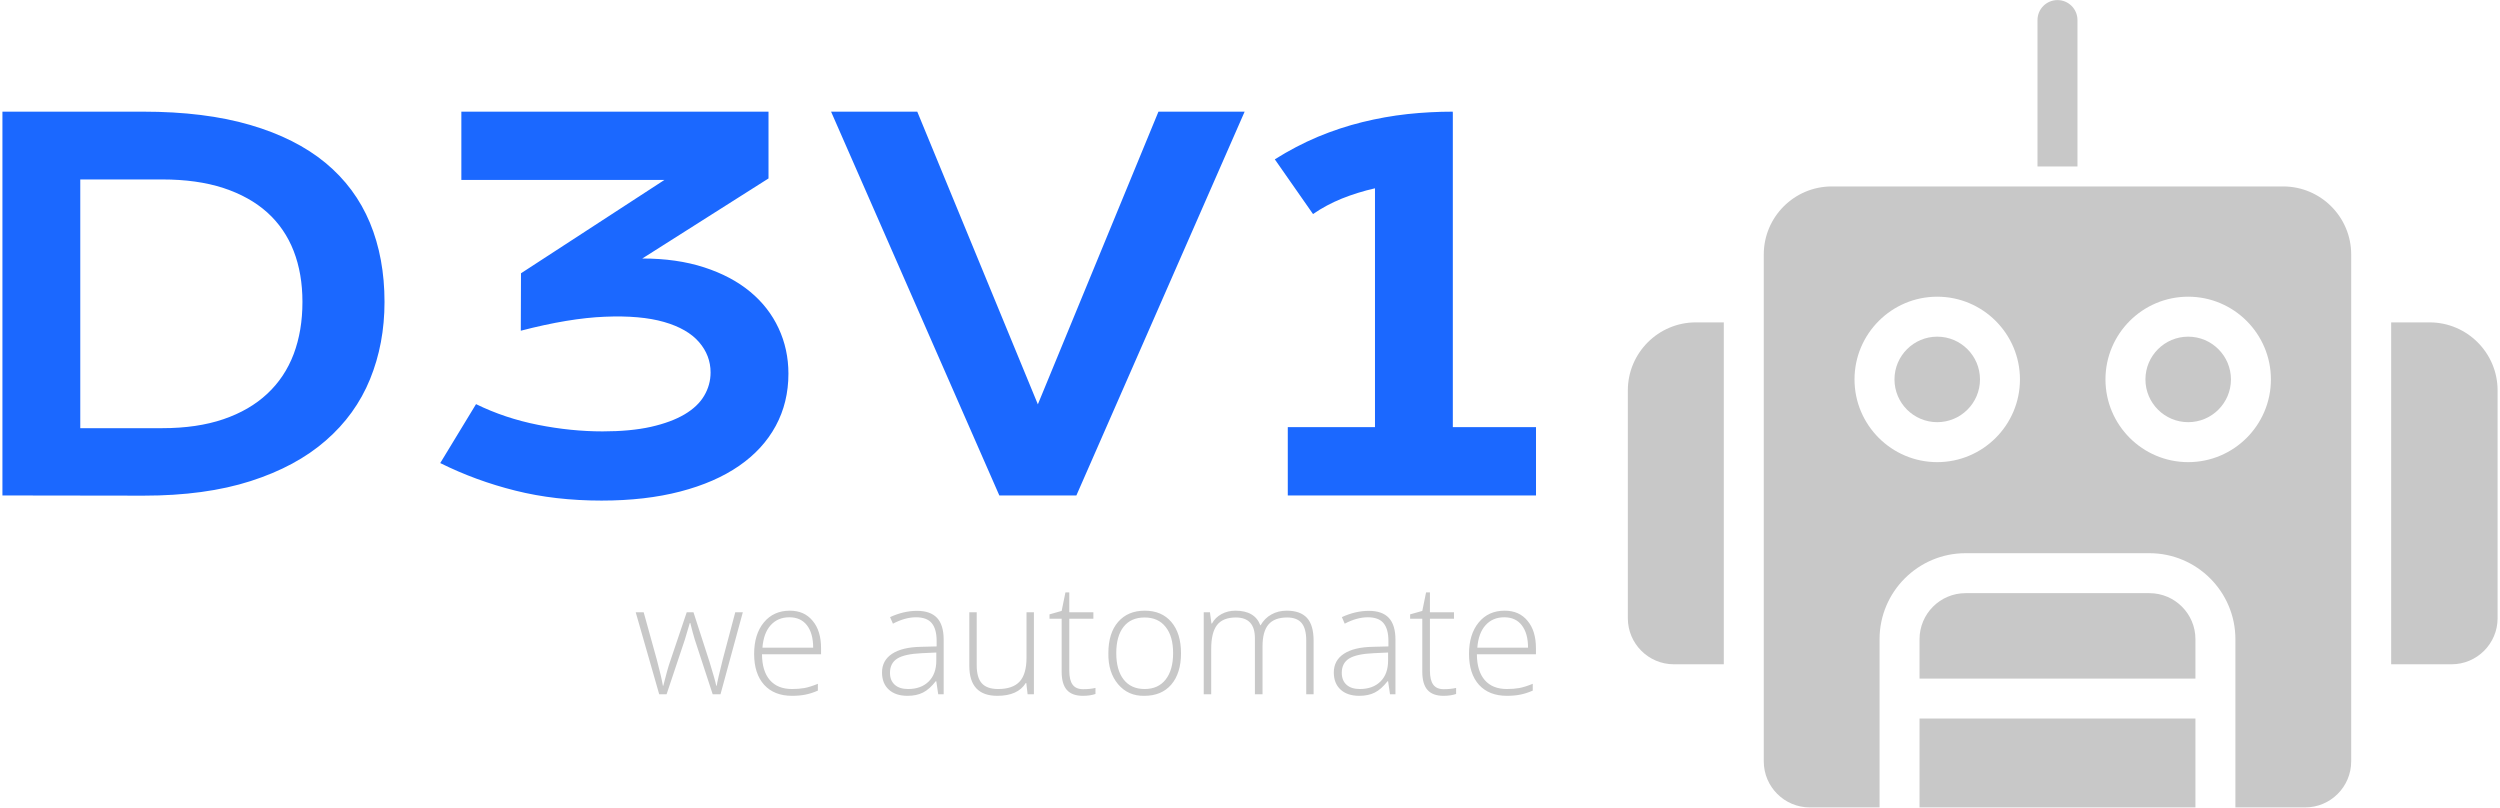 <?xml version="1.0"?>

    <svg xmlns="http://www.w3.org/2000/svg" xmlns:xlink="http://www.w3.org/1999/xlink" viewBox="0 0 396 128" data-background-color="transparent" preserveAspectRatio="xMidYMid meet" height="323" width="1000">
      <g id="tight-bounds" transform="matrix(1,0,0,1,0.24,0.013)">
        <svg viewBox="0 0 395.52 127.973" height="127.973" width="395.52">
          <g>
            <svg viewBox="0 0 643.511 208.213" height="127.973" width="395.52">
              <g transform="matrix(1,0,0,1,0,28.776)">
                <svg viewBox="0 0 395.52 150.66" height="150.66" width="395.52">
                  <g>
                    <svg viewBox="0 0 395.52 150.66" height="150.66" width="395.52">
                      <g>
                        <svg viewBox="0 0 395.52 100.305" height="100.305" width="395.52">
                          <g transform="matrix(1,0,0,1,0,0)">
                            <svg width="395.52" viewBox="5.42 -38.16 152.48 38.67" height="100.305" data-palette-color="#1b68ff">
                              <g class="undefined-text-0" data-fill-palette-color="primary" id="text-0">
                                <path d="M5.42 0L5.42-38.16 19.41-38.16Q25.54-38.16 30.05-36.84 34.57-35.52 37.54-33.07 40.5-30.62 41.96-27.11 43.41-23.61 43.41-19.24L43.41-19.24Q43.41-15.09 41.97-11.56 40.53-8.03 37.57-5.46 34.62-2.88 30.1-1.43 25.59 0.02 19.46 0.02L19.46 0.02 5.42 0ZM13.16-6.69L21.31-6.69Q24.78-6.69 27.39-7.58 30-8.47 31.75-10.11 33.5-11.74 34.38-14.06 35.25-16.38 35.25-19.24L35.25-19.24Q35.25-22.05 34.38-24.3 33.5-26.56 31.75-28.14 30-29.71 27.39-30.57 24.78-31.42 21.31-31.42L21.31-31.42 13.16-31.42 13.16-6.69ZM48.95-3.22L52.51-9.08Q55.39-7.67 58.68-7.02 61.96-6.37 65.09-6.37L65.09-6.37Q67.87-6.37 69.89-6.82 71.92-7.28 73.24-8.06 74.56-8.84 75.19-9.91 75.83-10.99 75.83-12.23L75.83-12.23Q75.83-13.92 74.68-15.25 73.53-16.58 71.2-17.25 68.87-17.92 65.32-17.77 61.77-17.63 56.96-16.38L56.96-16.38 56.98-22.09 71.24-31.37 51.05-31.37 51.05-38.16 81.59-38.16 81.59-31.52 69.04-23.56Q72.48-23.56 75.19-22.68 77.9-21.8 79.76-20.26 81.61-18.73 82.59-16.63 83.57-14.53 83.57-12.11L83.57-12.11Q83.57-9.25 82.31-6.92 81.05-4.59 78.66-2.94 76.27-1.29 72.81-0.39 69.36 0.51 64.99 0.51L64.99 0.51Q60.35 0.51 56.42-0.48 52.49-1.46 48.95-3.22L48.95-3.22ZM104.54 0L87.81-38.16 96.38-38.16 108.37-9.06 120.36-38.16 128.93-38.16 112.2 0 104.54 0ZM133.22 0L133.22-6.79 141.89-6.79 141.89-30.54Q140.18-30.15 138.6-29.52 137.03-28.88 135.73-27.98L135.73-27.98 131.93-33.42Q134.03-34.74 136.21-35.66 138.4-36.57 140.63-37.12 142.86-37.67 145.12-37.92 147.38-38.16 149.63-38.16L149.63-38.16 149.6-38.11 149.63-38.11 149.63-6.79 157.9-6.79 157.9 0 133.22 0Z" fill="#1b68ff" data-fill-palette-color="primary"/>
                              </g>
                            </svg>
                          </g>
                        </svg>
                      </g>
                      <g transform="matrix(1,0,0,1,163.31,123.984)">
                        <svg viewBox="0 0 232.21 26.676" height="26.676" width="232.21">
                          <g transform="matrix(1,0,0,1,0,0)">
                            <svg width="232.21" viewBox="0.71 -30.71 271.31 31.173" height="26.676" data-palette-color="#c8c8c8">
                              <path d="M32.99-24.72L26.26 0 23.91 0 18.5-16.53Q17.9-18.48 17.16-21.49L17.16-21.49 17.01-21.49 15.52-16.48 10.01 0 7.79 0 0.71-24.72 3.11-24.72 7.08-10.39Q8.49-5.08 8.9-2.58L8.9-2.58 9.02-2.58Q10.34-7.84 11-9.66L11-9.66 16.08-24.72 18.12-24.72 22.98-9.68Q24.7-4.07 24.97-2.6L24.97-2.6 25.13-2.6Q25.33-4.12 26.95-10.54L26.95-10.54 30.71-24.72 32.99-24.72ZM38.9-14.05L54.19-14.05Q54.19-18.33 52.34-20.77 50.48-23.21 47.01-23.21 43.55-23.21 41.4-20.84 39.25-18.48 38.9-14.05L38.9-14.05ZM47.82 0.46L47.82 0.46Q42.44 0.46 39.41-2.86L39.41-2.86Q36.4-6.22 36.4-12.16 36.4-18.1 39.32-21.65 42.24-25.2 47.17-25.2L47.17-25.2Q51.54-25.2 54.04-22.14L54.04-22.14Q56.57-19.14 56.57-13.88L56.57-13.88 56.57-12.06 38.77-12.06Q38.8-6.98 41.14-4.28 43.48-1.59 47.82-1.59L47.82-1.59Q49.87-1.59 51.51-1.88 53.16-2.17 55.61-3.16L55.61-3.16 55.61-1.11Q53.59-0.23 51.79 0.11 50 0.46 47.82 0.46ZM93.52-16.46L93.52 0 91.88 0 91.3-3.92 91.12-3.92Q89.25-1.52 87.3-0.53 85.36 0.46 82.63 0.46L82.63 0.46Q79.01 0.46 76.98-1.42 74.94-3.29 74.94-6.57L74.94-6.57Q74.94-10.21 77.98-12.21 81.01-14.21 86.7-14.31L86.7-14.31 91.4-14.43 91.4-16.08Q91.4-19.67 89.93-21.44 88.47-23.21 85.18-23.21 81.89-23.21 78.23-21.28L78.23-21.28 77.37-23.26Q81.46-25.15 85.5-25.15 89.53-25.15 91.52-23.03 93.52-20.9 93.52-16.46L93.52-16.46ZM77.34-6.47L77.34-6.47Q77.34-4.17 78.77-2.88 80.2-1.59 82.78-1.59L82.78-1.59Q86.7-1.59 89-3.85 91.3-6.12 91.3-10.14L91.3-10.14 91.3-12.59 86.97-12.39Q81.77-12.16 79.56-10.78 77.34-9.4 77.34-6.47ZM101.25-8.57L101.25-24.72 103.48-24.72 103.48-8.72Q103.48-5.01 105.03-3.3 106.59-1.59 109.92-1.59L109.92-1.59Q114.35-1.59 116.42-3.84 118.49-6.09 118.49-11.07L118.49-11.07 118.49-24.72 120.72-24.72 120.72 0 118.82 0 118.42-3.41 118.27-3.41Q115.89 0.46 109.7 0.46L109.7 0.46Q101.25 0.46 101.25-8.57L101.25-8.57ZM131.38-22.78L131.38-7.13Q131.38-4.27 132.38-2.91 133.38-1.54 135.53-1.54 137.68-1.54 139.27-1.92L139.27-1.92 139.27-0.1Q137.68 0.46 135.48 0.46L135.48 0.46Q132.22 0.46 130.65-1.31 129.08-3.08 129.08-6.8L129.08-6.8 129.08-22.78 125.42-22.78 125.42-24.09 129.08-25.13 130.22-30.71 131.38-30.71 131.38-24.72 138.64-24.72 138.64-22.78 131.38-22.78ZM160.4-20.32L160.4-20.32Q158.18-23.15 154.07-23.15 149.96-23.15 147.75-20.35 145.54-17.54 145.54-12.41 145.54-7.28 147.77-4.44 150.01-1.59 154.09-1.59 158.18-1.59 160.42-4.45 162.67-7.31 162.67-12.41 162.67-17.52 160.4-20.32ZM143.16-12.39Q143.16-18.43 146.09-21.81 149.02-25.2 154.13-25.2 159.24-25.2 162.14-21.79 165.05-18.38 165.05-12.37 165.05-6.37 162.12-2.93L162.12-2.93Q159.19 0.46 154 0.46L154 0.46Q149.13 0.56 146.09-3.03 143.06-6.62 143.16-12.39L143.16-12.39ZM205.01-16.18L205.01 0 202.79 0 202.79-16.23Q202.79-19.82 201.39-21.49 199.98-23.15 197.05-23.15L197.05-23.15Q193.23-23.15 191.43-21.06 189.62-18.96 189.62-14.48L189.62-14.48 189.62 0 187.32 0 187.32-16.91Q187.32-23.15 181.58-23.15L181.58-23.15Q177.69-23.15 175.92-20.89 174.15-18.63 174.15-13.65L174.15-13.65 174.15 0 171.9 0 171.9-24.72 173.77-24.72 174.22-21.33 174.38-21.33Q175.36-23.15 177.26-24.18 179.15-25.2 181.45-25.2L181.45-25.2Q187.29-25.2 188.96-20.8L188.96-20.8 189.04-20.8Q190.25-22.93 192.29-24.06 194.32-25.2 196.92-25.2L196.92-25.2Q201.02-25.2 203.02-23.02 205.01-20.83 205.01-16.18L205.01-16.18ZM229.68-16.46L229.68 0 228.04 0 227.46-3.92 227.28-3.92Q225.41-1.52 223.46-0.53 221.52 0.46 218.79 0.46L218.79 0.46Q215.17 0.46 213.14-1.42 211.1-3.29 211.1-6.57L211.1-6.57Q211.1-10.21 214.14-12.21 217.17-14.21 222.86-14.31L222.86-14.31 227.56-14.43 227.56-16.08Q227.56-19.67 226.09-21.44 224.63-23.21 221.34-23.21 218.05-23.21 214.39-21.28L214.39-21.28 213.53-23.26Q217.62-25.15 221.66-25.15 225.69-25.15 227.68-23.03 229.68-20.9 229.68-16.46L229.68-16.46ZM213.5-6.47L213.5-6.47Q213.5-4.17 214.93-2.88 216.36-1.59 218.94-1.59L218.94-1.59Q222.86-1.59 225.16-3.85 227.46-6.12 227.46-10.14L227.46-10.14 227.46-12.59 223.13-12.39Q217.93-12.16 215.72-10.78 213.5-9.4 213.5-6.47ZM240.07-22.78L240.07-7.13Q240.07-4.27 241.07-2.91 242.07-1.54 244.21-1.54 246.36-1.54 247.96-1.92L247.96-1.92 247.96-0.1Q246.36 0.46 244.16 0.46L244.16 0.46Q240.9 0.46 239.34-1.31 237.77-3.08 237.77-6.8L237.77-6.8 237.77-22.78 234.1-22.78 234.1-24.09 237.77-25.13 238.91-30.71 240.07-30.71 240.07-24.72 247.32-24.72 247.32-22.78 240.07-22.78ZM254.35-14.05L269.64-14.05Q269.64-18.33 267.78-20.77 265.93-23.21 262.46-23.21 259-23.21 256.85-20.84 254.7-18.48 254.35-14.05L254.35-14.05ZM263.27 0.46L263.27 0.46Q257.89 0.46 254.85-2.86L254.85-2.86Q251.85-6.22 251.85-12.16 251.85-18.1 254.77-21.65 257.68-25.2 262.61-25.2L262.61-25.2Q266.99-25.2 269.49-22.14L269.49-22.14Q272.02-19.14 272.02-13.88L272.02-13.88 272.02-12.06 254.22-12.06Q254.25-6.98 256.59-4.28 258.92-1.59 263.27-1.59L263.27-1.59Q265.32-1.59 266.96-1.88 268.6-2.17 271.06-3.16L271.06-3.16 271.06-1.11Q269.03-0.23 267.24 0.11 265.45 0.46 263.27 0.46Z" opacity="1" transform="matrix(1,0,0,1,0,0)" fill="#c8c8c8" class="undefined-text-1" data-fill-palette-color="secondary" id="text-1"/>
                            </svg>
                          </g>
                        </svg>
                      </g>
                    </svg>
                  </g>
                </svg>
              </g>
              <g transform="matrix(1,0,0,1,419.2,0)">
                <svg viewBox="0 0 224.312 208.213" height="208.213" width="224.312">
                  <g>
                    <svg xmlns="http://www.w3.org/2000/svg" xmlns:xlink="http://www.w3.org/1999/xlink" version="1.1" x="0" y="0" viewBox="38.381 54 435.238 404" style="enable-background:new 0 0 512 512;" xml:space="preserve" height="208.213" width="224.312" class="icon-icon-0" data-fill-palette-color="accent" id="icon-0">
                      <g fill="#c8c8c8" data-fill-palette-color="accent">
                        <path d="M253.384 54c-5.522 0-10 4.477-10 10v73.257h20V64C263.384 58.477 258.906 54 253.384 54z" fill="#c8c8c8" data-fill-palette-color="accent"/>
                        <path d="M318.791 265.222c11.798 0 21.396-9.598 21.396-21.396 0-11.798-9.599-21.396-21.396-21.396s-21.396 9.598-21.396 21.396C297.396 255.624 306.993 265.222 318.791 265.222z" fill="#c8c8c8" data-fill-palette-color="accent"/>
                        <rect x="184.351" y="413.538" width="138.066" height="44.462" fill="#c8c8c8" data-fill-palette-color="accent"/>
                        <path d="M299.39 350.785h-92.012c-12.697 0-23.027 10.33-23.027 23.028v19.725h138.066v-19.725C322.417 361.115 312.087 350.785 299.39 350.785z" fill="#c8c8c8" data-fill-palette-color="accent"/>
                        <path d="M193.209 265.222c11.798 0 21.396-9.598 21.396-21.396 0-11.798-9.598-21.396-21.396-21.396s-21.396 9.598-21.396 21.396C171.813 255.624 181.411 265.222 193.209 265.222z" fill="#c8c8c8" data-fill-palette-color="accent"/>
                        <path d="M38.381 249.318v114.03c0 12.697 10.33 23.027 23.027 23.027h24.997V215.281H72.418C53.649 215.281 38.381 230.55 38.381 249.318z" fill="#c8c8c8" data-fill-palette-color="accent"/>
                        <path d="M473.619 363.348v-114.03c0-18.768-15.269-34.037-34.037-34.037h-19.22v171.094h30.229C463.289 386.375 473.619 376.045 473.619 363.348z" fill="#c8c8c8" data-fill-palette-color="accent"/>
                        <path d="M106.405 181.293v253.679c0 12.698 10.33 23.028 23.027 23.028h34.918v-84.187c0-23.726 19.302-43.028 43.027-43.028h92.012c23.726 0 43.027 19.302 43.027 43.028V458h34.918c12.697 0 23.027-10.33 23.027-23.028V181.293c0-18.768-15.269-34.037-34.037-34.037H140.442C121.674 147.257 106.405 162.525 106.405 181.293zM318.791 202.43c22.826 0 41.396 18.57 41.396 41.396s-18.57 41.396-41.396 41.396c-22.825 0-41.396-18.57-41.396-41.396S295.966 202.43 318.791 202.43zM193.209 202.43c22.825 0 41.396 18.57 41.396 41.396s-18.57 41.396-41.396 41.396c-22.826 0-41.396-18.57-41.396-41.396S170.383 202.43 193.209 202.43z" fill="#c8c8c8" data-fill-palette-color="accent"/>
                      </g>
                    </svg>
                  </g>
                </svg>
              </g>
            </svg>
          </g>
          <defs/>
        </svg>
        <rect width="395.52" height="127.973" fill="none" stroke="none" visibility="hidden"/>
      </g>
    </svg>

